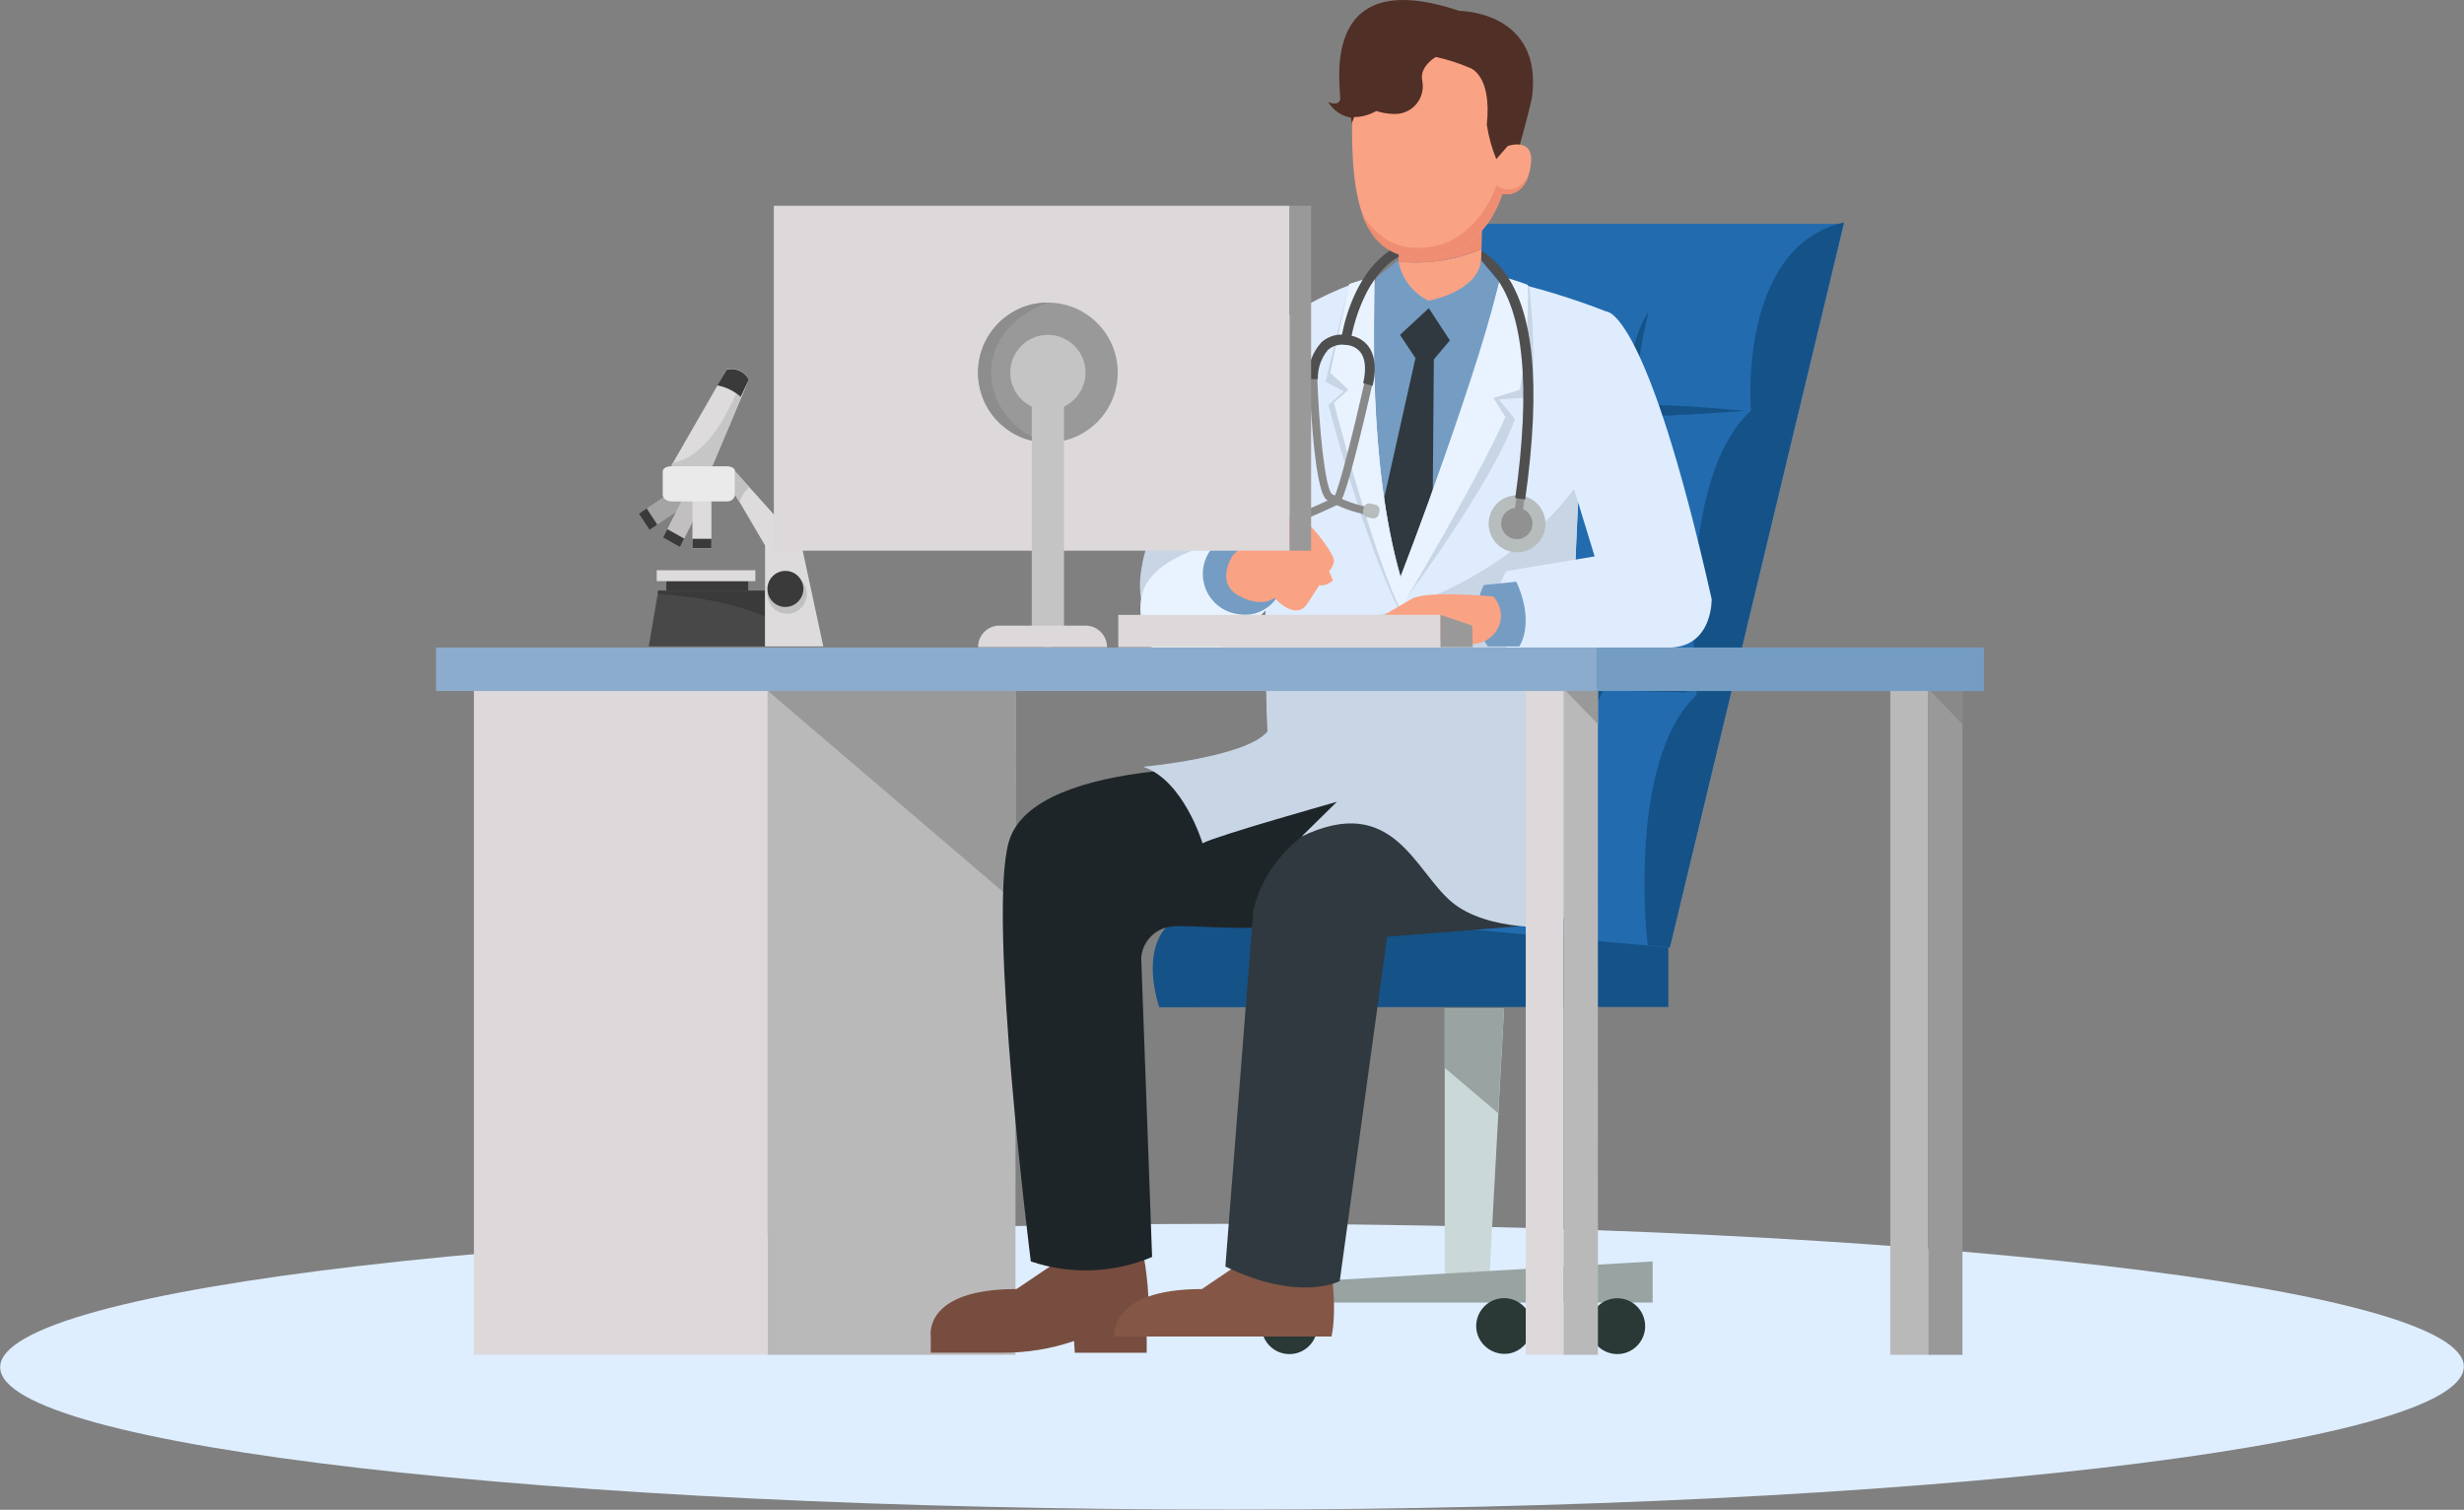 <?xml version="1.0" encoding="UTF-8"?>
<svg xmlns="http://www.w3.org/2000/svg" xmlns:xlink="http://www.w3.org/1999/xlink" width="346pt" height="212pt" viewBox="0 0 346 212" version="1.1">
<rect x="0" y="0" width="346" height="212" fill="#808080" stroke="none"/>
<defs>
<clipPath id="clip1">
  <path d="M 89.719 68 L 97 68 L 97 75 L 89.719 75 Z M 89.719 68 "/>
</clipPath>
<clipPath id="clip2">
  <path d="M 89.719 71 L 93 71 L 93 75 L 89.719 75 Z M 89.719 71 "/>
</clipPath>
<clipPath id="clip3">
  <path d="M 94 51.848 L 106 51.848 L 106 67 L 94 67 Z M 94 51.848 "/>
</clipPath>
<clipPath id="clip4">
  <path d="M 100 51.848 L 106 51.848 L 106 56 L 100 56 Z M 100 51.848 "/>
</clipPath>
<clipPath id="clip5">
  <path d="M 91 82 L 108 82 L 108 90.762 L 91 90.762 Z M 91 82 "/>
</clipPath>
<clipPath id="clip6">
  <path d="M 103 66 L 115.609 66 L 115.609 90.762 L 103 90.762 Z M 103 66 "/>
</clipPath>
</defs>
<g id="surface1">
<path style=" stroke:none;fill-rule:nonzero;fill:rgb(87.059%,93.333%,100%);fill-opacity:1;" d="M 173 211.973 C 268.539 211.973 345.977 202.973 345.977 191.895 C 345.977 180.816 268.539 171.844 173 171.844 C 77.461 171.844 0.023 180.832 0.023 191.977 C 0.023 203.121 77.461 211.973 173 211.973 Z M 173 211.973 "/>
<g clip-path="url(#clip1)" clip-rule="nonzero">
<path style=" stroke:none;fill-rule:nonzero;fill:rgb(64.706%,64.314%,64.314%);fill-opacity:1;" d="M 95.332 68.324 L 89.719 72.137 L 91.207 74.402 L 96.824 70.656 Z M 95.332 68.324 "/>
</g>
<g clip-path="url(#clip2)" clip-rule="nonzero">
<path style=" stroke:none;fill-rule:nonzero;fill:rgb(22.745%,22.745%,22.745%);fill-opacity:1;" d="M 90.809 71.391 L 89.719 72.137 L 91.207 74.402 L 92.301 73.672 Z M 90.809 71.391 "/>
</g>
<path style=" stroke:none;fill-rule:nonzero;fill:rgb(75.686%,74.902%,74.902%);fill-opacity:1;" d="M 96.199 69.391 L 93.086 75.484 L 95.48 76.816 L 98.578 70.656 Z M 96.199 69.391 "/>
<path style=" stroke:none;fill-rule:nonzero;fill:rgb(22.745%,22.745%,22.745%);fill-opacity:1;" d="M 93.695 74.297 L 93.098 75.484 L 95.48 76.816 L 96.078 75.629 Z M 93.695 74.297 "/>
<path style=" stroke:none;fill-rule:nonzero;fill:rgb(86.667%,85.882%,85.882%);fill-opacity:1;" d="M 99.898 70.059 L 97.234 70.059 L 97.234 77.016 L 99.898 77.016 Z M 99.898 70.059 "/>
<path style=" stroke:none;fill-rule:nonzero;fill:rgb(22.745%,22.745%,22.745%);fill-opacity:1;" d="M 99.898 75.656 L 97.234 75.656 L 97.234 76.992 L 99.898 76.992 Z M 99.898 75.656 "/>
<g clip-path="url(#clip3)" clip-rule="nonzero">
<path style=" stroke:none;fill-rule:nonzero;fill:rgb(86.667%,85.882%,85.882%);fill-opacity:1;" d="M 94.309 65.324 L 102.051 51.859 C 103.301 51.535 104.602 52.152 105.141 53.328 L 100.082 65.324 C 98.379 66.637 96.012 66.637 94.309 65.324 Z M 94.309 65.324 "/>
</g>
<path style=" stroke:none;fill-rule:nonzero;fill:rgb(77.647%,77.647%,77.647%);fill-opacity:1;" d="M 104.406 52.5 C 103.57 55.02 100.203 63.992 94.496 64.965 L 94.254 65.379 C 95.957 66.691 98.328 66.691 100.031 65.379 L 105.141 53.328 C 104.945 53.012 104.695 52.73 104.406 52.5 Z M 104.406 52.5 "/>
<g clip-path="url(#clip4)" clip-rule="nonzero">
<path style=" stroke:none;fill-rule:nonzero;fill:rgb(22.745%,22.745%,22.745%);fill-opacity:1;" d="M 102.051 51.914 L 100.723 54.113 C 101.941 54.34 103.074 54.895 104.008 55.715 L 105.141 53.328 C 104.582 52.176 103.285 51.582 102.051 51.914 Z M 102.051 51.914 "/>
</g>
<g clip-path="url(#clip5)" clip-rule="nonzero">
<path style=" stroke:none;fill-rule:nonzero;fill:rgb(28.627%,28.235%,28.235%);fill-opacity:1;" d="M 107.402 90.762 L 91.102 90.762 L 92.434 82.949 L 107.402 82.949 Z M 107.402 90.762 "/>
</g>
<path style=" stroke:none;fill-rule:nonzero;fill:rgb(22.745%,22.745%,22.745%);fill-opacity:1;" d="M 107.402 82.949 L 92.406 82.949 L 92.406 83.418 C 94.121 83.508 101.719 84.043 107.414 86.59 Z M 107.402 82.949 "/>
<path style=" stroke:none;fill-rule:nonzero;fill:rgb(22.745%,22.745%,22.745%);fill-opacity:1;" d="M 105.059 81.602 L 93.562 81.602 L 93.562 82.938 L 105.059 82.938 Z M 105.059 81.602 "/>
<path style=" stroke:none;fill-rule:nonzero;fill:rgb(86.667%,85.882%,85.882%);fill-opacity:1;" d="M 106.07 80.07 L 92.219 80.07 L 92.219 81.602 L 106.07 81.602 Z M 106.07 80.07 "/>
<path style=" stroke:none;fill-rule:nonzero;fill:rgb(91.765%,91.765%,91.765%);fill-opacity:1;" d="M 103.223 69.473 C 103.141 70.055 102.609 70.469 102.027 70.406 L 94.309 70.406 C 93.656 70.406 93.059 69.977 93.059 69.473 L 93.059 66.23 C 93.059 65.727 93.656 65.473 94.309 65.473 L 102.027 65.473 C 102.691 65.473 103.223 65.727 103.223 66.23 Z M 103.223 69.473 "/>
<g clip-path="url(#clip6)" clip-rule="nonzero">
<path style=" stroke:none;fill-rule:nonzero;fill:rgb(86.667%,85.882%,85.882%);fill-opacity:1;" d="M 115.609 90.762 L 112.562 76.59 L 103.25 66.203 L 103.25 69.473 L 107.43 76.59 L 107.43 90.762 Z M 115.609 90.762 "/>
</g>
<path style=" stroke:none;fill-rule:nonzero;fill:rgb(75.686%,75.686%,75.686%);fill-opacity:1;" d="M 105.207 68.418 L 103.223 66.191 L 103.223 69.473 L 103.836 70.551 C 104.09 69.727 104.562 68.988 105.207 68.418 Z M 105.207 68.418 "/>
<path style=" stroke:none;fill-rule:nonzero;fill:rgb(75.686%,75.686%,75.686%);fill-opacity:1;" d="M 113.297 83.375 C 113.273 81.852 112.023 80.629 110.504 80.645 C 108.98 80.656 107.754 81.902 107.762 83.43 C 107.77 84.957 109.004 86.188 110.527 86.188 C 111.27 86.188 111.977 85.887 112.496 85.359 C 113.016 84.832 113.305 84.117 113.297 83.375 Z M 113.297 83.375 "/>
<path style=" stroke:none;fill-rule:nonzero;fill:rgb(22.745%,22.745%,22.745%);fill-opacity:1;" d="M 112.816 82.656 C 112.793 81.262 111.652 80.148 110.262 80.164 C 108.871 80.18 107.754 81.316 107.762 82.711 C 107.77 84.102 108.898 85.23 110.289 85.23 C 111.695 85.215 112.824 84.066 112.816 82.656 Z M 112.816 82.656 "/>
<path style=" stroke:none;fill-rule:nonzero;fill:rgb(86.667%,85.098%,85.49%);fill-opacity:1;" d="M 107.801 96.988 L 66.551 96.988 L 66.551 190.242 L 107.801 190.242 Z M 107.801 96.988 "/>
<path style=" stroke:none;fill-rule:nonzero;fill:rgb(72.941%,72.549%,72.549%);fill-opacity:1;" d="M 142.621 96.988 L 107.801 96.988 L 107.801 190.242 L 142.598 190.242 Z M 142.621 96.988 "/>
<path style=" stroke:none;fill-rule:nonzero;fill:rgb(60%,60%,60%);fill-opacity:1;" d="M 107.801 96.988 L 142.637 96.988 L 142.637 126.758 Z M 107.801 96.988 "/>
<path style=" stroke:none;fill-rule:nonzero;fill:rgb(8.235%,32.157%,53.333%);fill-opacity:1;" d="M 162.793 141.434 C 162.793 141.434 157.473 126.676 172.414 127.625 C 187.355 128.57 234.273 132.863 234.273 132.863 L 234.273 141.395 Z M 162.793 141.434 "/>
<path style=" stroke:none;fill-rule:nonzero;fill:rgb(13.333%,41.961%,68.627%);fill-opacity:1;" d="M 234.473 133.062 L 258.918 31.438 L 205.691 31.438 C 205.691 31.438 195.246 44.02 202.844 57.781 C 202.844 57.781 189.234 79.551 200.078 94.723 C 200.078 94.723 188.914 113.078 195.887 129.531 Z M 234.473 133.062 "/>
<path style=" stroke:none;fill-rule:nonzero;fill:rgb(8.235%,32.157%,53.333%);fill-opacity:1;" d="M 231.375 132.742 C 231.375 132.742 228.301 107.012 238.266 97.52 C 238.266 97.52 234.941 67.645 245.863 57.688 C 245.863 57.688 243.973 34.676 258.918 31.234 L 234.473 133.023 Z M 231.375 132.742 "/>
<path style=" stroke:none;fill-rule:nonzero;fill:rgb(8.235%,32.157%,53.333%);fill-opacity:1;" d="M 204.441 57.688 C 217.906 56.375 231.469 56.375 244.934 57.688 C 244.934 57.688 215.578 60.059 204.441 57.688 Z M 204.441 57.688 "/>
<path style=" stroke:none;fill-rule:nonzero;fill:rgb(8.235%,32.157%,53.333%);fill-opacity:1;" d="M 201.117 94.562 C 201.117 94.562 223.91 93.227 237.32 97.227 C 237.32 97.176 212.504 97.055 201.117 94.562 Z M 201.117 94.562 "/>
<path style=" stroke:none;fill-rule:nonzero;fill:rgb(8.235%,32.157%,53.333%);fill-opacity:1;" d="M 213.344 57.711 C 211.934 52.977 212.355 47.883 214.527 43.449 C 214.527 43.449 212.504 54.301 215.008 57.711 C 215.008 57.711 211.32 65.152 211.68 70.605 C 211.68 70.656 209.656 65.91 213.344 57.711 Z M 213.344 57.711 "/>
<path style=" stroke:none;fill-rule:nonzero;fill:rgb(8.235%,32.157%,53.333%);fill-opacity:1;" d="M 229.191 57.727 C 228.176 52.895 229.02 47.859 231.547 43.621 C 231.547 43.621 228.605 54.285 230.801 57.871 C 230.801 57.871 226.504 64.977 226.398 70.445 C 226.438 70.445 224.895 65.59 229.191 57.727 Z M 229.191 57.727 "/>
<path style=" stroke:none;fill-rule:nonzero;fill:rgb(8.235%,32.157%,53.333%);fill-opacity:1;" d="M 210.961 94.949 C 210.961 94.949 207.449 87.562 211.121 80.684 C 211.121 80.684 210.137 91.523 212.625 94.949 C 212.625 94.949 208.953 102.387 209.312 107.84 C 209.312 107.84 207.289 103.148 210.961 94.949 Z M 210.961 94.949 "/>
<path style=" stroke:none;fill-rule:nonzero;fill:rgb(8.235%,32.157%,53.333%);fill-opacity:1;" d="M 224.441 94.961 C 224.441 94.961 221.887 87.402 226.145 80.855 C 226.145 80.855 223.91 91.523 226.145 95.109 C 226.145 95.109 221.848 102.199 221.738 107.668 C 221.688 107.668 220.078 102.828 224.441 94.961 Z M 224.441 94.961 "/>
<path style=" stroke:none;fill-rule:nonzero;fill:rgb(79.216%,84.706%,84.314%);fill-opacity:1;" d="M 202.871 141.637 L 202.871 180.645 L 209.074 180.645 L 211.203 141.637 Z M 202.871 141.637 "/>
<path style=" stroke:none;fill-rule:nonzero;fill:rgb(59.608%,63.922%,63.529%);fill-opacity:1;" d="M 176.18 180.391 L 232.066 177.125 L 232.066 182.898 L 176.273 182.898 Z M 176.18 180.391 "/>
<path style=" stroke:none;fill-rule:nonzero;fill:rgb(16.471%,21.961%,21.176%);fill-opacity:1;" d="M 184.977 186.215 C 184.977 184.051 183.223 182.297 181.062 182.297 C 178.902 182.297 177.152 184.051 177.152 186.215 C 177.152 188.383 178.902 190.137 181.062 190.137 C 182.102 190.141 183.098 189.727 183.832 188.992 C 184.566 188.258 184.98 187.258 184.977 186.215 Z M 184.977 186.215 "/>
<path style=" stroke:none;fill-rule:nonzero;fill:rgb(16.471%,21.961%,21.176%);fill-opacity:1;" d="M 227.742 190.082 C 229.871 189.73 231.316 187.715 230.965 185.582 C 230.617 183.445 228.605 182 226.477 182.348 C 224.344 182.695 222.898 184.707 223.242 186.844 C 223.41 187.871 223.977 188.789 224.82 189.398 C 225.664 190.004 226.715 190.254 227.742 190.082 Z M 227.742 190.082 "/>
<path style=" stroke:none;fill-rule:nonzero;fill:rgb(16.471%,21.961%,21.176%);fill-opacity:1;" d="M 212.105 190.016 C 214.207 189.516 215.508 187.406 215.012 185.301 C 214.516 183.195 212.41 181.891 210.309 182.387 C 208.207 182.883 206.902 184.988 207.395 187.098 C 207.926 189.18 210.008 190.469 212.105 190.016 Z M 212.105 190.016 "/>
<path style=" stroke:none;fill-rule:nonzero;fill:rgb(59.608%,63.922%,63.529%);fill-opacity:1;" d="M 202.871 141.637 L 202.871 149.941 L 210.375 156.301 L 211.203 141.637 Z M 202.871 141.637 "/>
<path style=" stroke:none;fill-rule:nonzero;fill:rgb(45.882%,61.569%,76.471%);fill-opacity:1;" d="M 211.895 39.863 C 205.258 38.617 198.453 38.57 191.801 39.727 C 191.801 44.461 191.988 64.887 196.645 81.137 C 196.645 81.137 209.816 50.766 211.895 39.863 Z M 211.895 39.863 "/>
<path style=" stroke:none;fill-rule:nonzero;fill:rgb(18.824%,22.353%,24.706%);fill-opacity:1;" d="M 196.098 46.289 L 198.762 50.285 L 192.348 78.965 L 196.645 84.535 L 201.102 80.535 L 201.344 50.473 L 203.789 47.555 L 200.582 42.875 Z M 196.098 46.289 "/>
<path style=" stroke:none;fill-rule:nonzero;fill:rgb(78.039%,83.529%,89.804%);fill-opacity:1;" d="M 180.531 44.543 C 180.531 44.543 174.223 51.301 165.391 67.004 C 152.656 89.668 166.812 89.574 166.812 89.574 C 166.812 89.574 175.223 84.043 183.844 64.34 C 186.719 57.793 181.316 45.953 180.531 44.543 Z M 180.531 44.543 "/>
<path style=" stroke:none;fill-rule:evenodd;fill:rgb(46.667%,30.196%,24.706%);fill-opacity:1;" d="M 160.945 187.695 C 161.891 183.176 160.641 176.617 160.641 176.617 L 151.219 175.285 L 142.742 181.004 C 129.543 181.004 130.699 187.668 130.699 187.668 L 130.699 189.938 C 130.699 189.938 138.047 189.938 140.84 189.938 C 144.234 189.953 147.609 189.398 150.82 188.297 L 150.926 189.949 L 161.023 189.949 L 161.023 187.723 Z M 160.945 187.695 "/>
<path style=" stroke:none;fill-rule:nonzero;fill:rgb(11.765%,14.51%,15.686%);fill-opacity:1;" d="M 178.922 107.84 C 178.922 107.84 145.297 105.785 141.664 118.184 C 138.617 128.691 144.75 177.125 144.75 177.125 C 150.316 179.004 156.371 178.781 161.781 176.496 L 160.254 134.504 C 160.426 132.121 162.328 130.23 164.711 130.078 C 169.047 129.516 206.105 135.289 202.102 110.547 Z M 178.922 107.84 "/>
<path style=" stroke:none;fill-rule:evenodd;fill:rgb(51.765%,33.725%,27.059%);fill-opacity:1;" d="M 186.973 187.695 C 187.918 183.176 186.664 176.617 186.664 176.617 L 177.246 175.285 L 168.77 181.004 C 155.609 181.004 156.473 187.668 156.473 187.668 L 186.973 187.668 Z M 186.973 187.695 L 156.473 187.695 "/>
<path style=" stroke:none;fill-rule:nonzero;fill:rgb(18.824%,22.353%,24.706%);fill-opacity:1;" d="M 220.238 110.547 C 220.238 110.547 223.004 128.93 216.07 129.836 L 194.781 131.531 L 188.129 179.883 C 188.129 179.883 182.527 182.922 172.07 177.844 L 175.98 127.984 C 175.98 127.984 178.176 113.641 197.934 112.32 Z M 220.238 110.547 "/>
<path style=" stroke:none;fill-rule:nonzero;fill:rgb(87.451%,92.549%,99.608%);fill-opacity:1;" d="M 225.598 43.754 C 220.785 41.871 215.836 40.367 210.789 39.25 C 208.727 50.141 196.672 80.922 196.672 80.922 C 192.016 64.684 192.961 43.82 192.961 39.102 C 189.301 39.676 184.203 42.289 180.559 44.555 C 180.559 44.555 176.125 59.594 178.281 109.801 C 178.281 109.801 194.051 115.547 220.262 110.559 C 220.262 110.559 220.809 83.242 221.859 66.219 C 221.832 66.219 224.52 52.395 225.598 43.754 Z M 225.598 43.754 "/>
<path style=" stroke:none;fill-rule:nonzero;fill:rgb(78.039%,83.529%,89.804%);fill-opacity:1;" d="M 177.684 88.961 C 177.684 95.43 177.91 101.586 178.258 109.801 C 178.258 109.801 194.023 115.547 220.238 110.547 C 220.238 110.547 220.754 84.762 221.754 67.633 C 218.359 72.633 206 87.375 177.684 88.961 Z M 177.684 88.961 "/>
<path style=" stroke:none;fill-rule:nonzero;fill:rgb(78.039%,83.529%,89.804%);fill-opacity:1;" d="M 220.238 104.988 C 220.238 104.988 224.375 119.824 219 130.145 C 219 130.145 209.02 131.012 203.816 126.625 C 198.613 122.238 195.621 111.305 182.781 117.453 L 187.73 112.586 C 187.73 112.586 170.898 117.32 168.863 118.41 C 168.863 118.41 166.199 109.559 160.531 107.668 C 160.531 107.668 175.051 106.332 177.988 102.695 C 181.129 98.812 220.238 104.988 220.238 104.988 Z M 220.238 104.988 "/>
<path style=" stroke:none;fill-rule:nonzero;fill:rgb(78.039%,83.529%,89.804%);fill-opacity:1;" d="M 188.699 54.941 L 186.531 56.871 C 186.531 56.871 191.402 75.645 196.391 85.523 C 196.391 85.523 209.699 67.711 212.719 58.859 L 210.484 56.086 L 215.195 55.754 C 215.465 50.562 215.309 45.359 214.727 40.195 C 213.398 39.797 212.066 39.434 210.734 39.129 C 208.66 50.035 196.699 81.109 196.699 81.109 C 191.988 64.887 192.961 43.996 192.961 39.301 C 191.867 39.477 190.695 39.648 189.5 39.863 C 189.008 41.648 186.984 50.234 186.133 53.621 Z M 188.699 54.941 "/>
<path style=" stroke:none;fill-rule:nonzero;fill:rgb(91.373%,95.294%,100%);fill-opacity:1;" d="M 189.34 54.727 L 187.316 56.555 C 187.316 56.555 192.734 77.816 196.633 85.523 C 196.633 85.523 207.863 66.75 211.387 58.539 L 209.699 55.871 L 213.41 54.727 C 214.281 49.867 214.66 44.93 214.543 39.996 C 213.262 39.516 211.953 39.105 210.629 38.77 C 208.566 49.66 196.645 81.164 196.645 81.164 C 191.988 64.91 193.066 43.621 193.027 38.887 C 191.812 39.133 190.621 39.469 189.461 39.887 L 186.797 52.34 Z M 189.34 54.727 "/>
<path style=" stroke:none;fill-rule:nonzero;fill:rgb(71.765%,73.725%,73.725%);fill-opacity:1;" d="M 217.004 73.898 C 217.195 71.707 215.586 69.77 213.398 69.562 C 211.211 69.359 209.27 70.961 209.055 73.152 C 208.836 75.34 210.426 77.297 212.613 77.523 C 213.676 77.637 214.738 77.312 215.566 76.633 C 216.391 75.949 216.91 74.965 217.004 73.898 Z M 217.004 73.898 "/>
<path style=" stroke:none;fill-rule:nonzero;fill:rgb(56.863%,56.863%,56.863%);fill-opacity:1;" d="M 215.18 73.723 C 215.301 72.516 214.418 71.438 213.211 71.316 C 212 71.199 210.926 72.086 210.809 73.293 C 210.691 74.504 211.578 75.582 212.785 75.695 C 213.988 75.812 215.062 74.93 215.18 73.723 Z M 215.18 73.723 "/>
<path style=" stroke:none;fill-rule:nonzero;fill:rgb(56.863%,56.863%,56.863%);fill-opacity:1;" d="M 213.012 69.324 L 212.719 71.562 L 213.836 71.723 L 214.141 69.484 Z M 213.012 69.324 "/>
<path style=" stroke:none;fill-rule:nonzero;fill:rgb(53.725%,53.725%,53.725%);fill-opacity:1;" d="M 191.973 72.312 C 190.031 71.922 188.164 71.238 186.426 70.285 C 186.027 70.02 185.094 69.379 184.336 60.859 C 183.977 56.766 183.844 52.781 183.844 52.738 L 184.961 52.738 C 185.215 60.234 186.094 68.738 187.066 69.391 C 188.676 70.258 190.406 70.883 192.199 71.246 Z M 191.973 72.312 "/>
<path style=" stroke:none;fill-rule:nonzero;fill:rgb(53.725%,53.725%,53.725%);fill-opacity:1;" d="M 183.047 73.004 L 182.605 71.965 C 182.605 71.965 186.293 70.406 187.305 69.859 C 187.969 68.91 190.07 60.527 191.75 53.059 L 192.852 53.301 C 192.852 53.301 191.922 57.512 190.883 61.688 C 188.727 70.352 188.223 70.617 187.918 70.805 C 186.945 71.352 183.207 72.938 183.047 73.004 Z M 183.047 73.004 "/>
<path style=" stroke:none;fill-rule:nonzero;fill:rgb(30.98%,30.98%,30.98%);fill-opacity:1;" d="M 210.934 37.797 C 208.832 35.16 205.703 33.559 202.34 33.395 C 197.43 32.996 193.438 35.355 190.805 40.223 C 189.684 42.344 188.891 44.621 188.449 46.98 C 187.371 46.965 186.328 47.359 185.535 48.086 C 184.281 49.504 183.605 51.34 183.645 53.234 L 185.055 53.234 C 185.012 51.742 185.512 50.285 186.465 49.141 C 187.137 48.543 188.043 48.285 188.926 48.434 C 189.789 48.445 190.598 48.859 191.109 49.555 C 192.176 51.113 191.414 53.766 191.414 53.793 L 192.746 54.18 C 192.746 54.047 193.691 50.875 192.254 48.766 C 191.676 47.926 190.793 47.348 189.793 47.152 C 190.23 44.973 190.973 42.863 192 40.887 C 194.383 36.516 197.789 34.477 202.152 34.824 C 205.148 34.926 207.949 36.324 209.832 38.66 C 213.969 43.82 214.969 54.352 212.773 69.938 L 214.168 70.137 C 216.445 53.941 215.395 43.355 210.934 37.797 Z M 210.934 37.797 "/>
<path style=" stroke:none;fill-rule:nonzero;fill:rgb(71.765%,73.725%,73.725%);fill-opacity:1;" d="M 193.625 72.176 C 193.578 72.383 193.449 72.562 193.27 72.676 C 193.09 72.789 192.871 72.824 192.668 72.777 L 192.016 72.633 C 191.809 72.582 191.629 72.457 191.516 72.273 C 191.402 72.094 191.367 71.879 191.414 71.672 L 191.496 71.312 C 191.543 71.102 191.672 70.918 191.855 70.805 C 192.039 70.695 192.258 70.66 192.465 70.711 L 193.105 70.859 C 193.312 70.902 193.496 71.031 193.609 71.211 C 193.723 71.391 193.754 71.609 193.703 71.816 Z M 193.625 72.176 "/>
<path style=" stroke:none;fill-rule:nonzero;fill:rgb(71.765%,73.725%,73.725%);fill-opacity:1;" d="M 183.965 72.379 C 184.086 72.805 183.844 73.25 183.418 73.379 L 182.793 73.562 C 182.367 73.684 181.922 73.441 181.797 73.016 L 181.688 72.656 C 181.629 72.453 181.648 72.23 181.754 72.043 C 181.855 71.855 182.027 71.715 182.234 71.656 L 182.859 71.473 C 183.285 71.352 183.73 71.594 183.859 72.02 Z M 183.965 72.379 "/>
<path style=" stroke:none;fill-rule:nonzero;fill:rgb(98.039%,63.529%,51.765%);fill-opacity:1;" d="M 196.379 36.73 L 196.191 42.875 L 207.781 43.195 L 208.035 34.941 C 204.371 36.547 200.352 37.16 196.379 36.73 Z M 196.379 36.73 "/>
<path style=" stroke:none;fill-rule:nonzero;fill:rgb(93.725%,55.294%,44.706%);fill-opacity:1;" d="M 208.035 34.941 L 208.223 27.93 L 196.633 27.609 L 196.379 36.73 C 200.352 37.16 204.371 36.543 208.035 34.941 Z M 208.035 34.941 "/>
<path style=" stroke:none;fill-rule:nonzero;fill:rgb(45.882%,61.569%,76.471%);fill-opacity:1;" d="M 196.34 36.543 C 196.758 39.012 198.344 41.129 200.598 42.223 C 200.598 42.223 207.504 41.035 207.98 36.527 L 210.484 39.555 C 210.484 39.555 209.34 46.379 203.977 48.379 L 200.637 43.273 L 196.086 47.488 C 196.086 47.488 192.918 42.234 193.277 38.957 Z M 196.34 36.543 "/>
<path style=" stroke:none;fill-rule:nonzero;fill:rgb(31.373%,18.431%,14.902%);fill-opacity:1;" d="M 189.832 17.332 L 189.711 16.52 C 188.367 16.293 187.195 15.484 186.504 14.305 C 186.504 14.305 187.836 14.984 188.168 14.039 C 188.5 13.09 184.523 -5.332 204.934 1.531 C 204.934 1.531 216.723 1.531 215.125 13.703 C 215.125 13.703 214.516 16.531 213.062 21.57 L 204.934 26.371 Z M 189.832 17.332 "/>
<path style=" stroke:none;fill-rule:nonzero;fill:rgb(98.039%,63.529%,51.765%);fill-opacity:1;" d="M 211.719 20.504 L 210.109 22.344 C 209.48 20.789 209.031 19.164 208.781 17.504 C 209.539 10.371 206.332 9.504 206.332 9.504 C 204.812 8.852 203.234 8.348 201.621 8 C 201.621 8 199.266 9.332 199.719 11.332 C 199.957 12.527 199.629 13.766 198.824 14.684 C 198.02 15.598 196.836 16.086 195.621 15.996 C 194.82 15.973 194.027 15.836 193.266 15.586 C 192.316 16.133 191.246 16.426 190.152 16.438 C 190.059 16.73 189.965 16.996 189.859 17.25 C 189.859 21.25 189.859 28.637 192.52 32.461 C 193.59 34.312 195.41 35.602 197.508 35.996 C 208.156 37.66 210.949 27.211 210.949 27.211 C 210.949 27.211 214.301 28.102 214.941 23.211 C 215.578 19.133 211.719 20.504 211.719 20.504 Z M 211.719 20.504 "/>
<path style=" stroke:none;fill-rule:nonzero;fill:rgb(93.725%,55.294%,44.706%);fill-opacity:1;" d="M 210.137 26.023 C 209.23 28.691 205.84 35.195 198.535 34.797 C 194.543 34.582 192.586 31.969 191.27 30.145 C 191.566 30.977 191.957 31.773 192.441 32.516 C 193.539 34.367 195.391 35.641 197.508 35.996 C 208.156 37.66 210.949 27.223 210.949 27.223 C 210.949 27.223 213.516 27.93 214.648 24.676 C 212.652 27.996 210.137 26.023 210.137 26.023 Z M 210.137 26.023 "/>
<path style=" stroke:none;fill-rule:nonzero;fill:rgb(87.451%,92.549%,99.608%);fill-opacity:1;" d="M 225.598 43.754 C 225.598 43.754 231.16 43.262 240.355 84.109 C 240.355 84.109 240.543 90.695 234.582 90.934 C 228.621 91.176 211.84 91.188 211.84 91.188 C 211.84 91.188 207.715 86.762 211.52 80.191 L 223.922 78.125 L 220.969 68.473 C 220.969 68.473 220.754 52.273 225.598 43.754 Z M 225.598 43.754 "/>
<path style=" stroke:none;fill-rule:nonzero;fill:rgb(45.882%,61.569%,76.471%);fill-opacity:1;" d="M 212.918 81.684 C 212.918 81.684 215.578 86.816 213.355 90.773 L 208.926 90.773 C 207.176 88.219 206.961 84.91 208.367 82.148 Z M 212.918 81.684 "/>
<path style=" stroke:none;fill-rule:nonzero;fill:rgb(98.039%,63.529%,51.765%);fill-opacity:1;" d="M 209.656 83.75 C 209.656 83.75 200.344 82.883 198.293 84.07 C 196.246 85.258 189.246 89.07 189.832 90.656 C 189.832 90.656 190.578 91.496 192.707 90.988 C 194.836 90.48 197.191 91.121 200.848 90.27 L 202.633 89.617 C 202.633 89.617 207.078 91.84 209.656 89.164 C 211.137 87.66 211.137 85.25 209.656 83.75 Z M 209.656 83.75 "/>
<path style=" stroke:none;fill-rule:nonzero;fill:rgb(86.667%,85.098%,85.49%);fill-opacity:1;" d="M 203.723 89.922 L 163.273 89.922 L 163.273 91.055 L 203.723 91.055 Z M 203.723 89.922 "/>
<path style=" stroke:none;fill-rule:nonzero;fill:rgb(91.373%,95.294%,100%);fill-opacity:1;" d="M 179.547 77.59 C 179.547 77.59 177.551 74.324 172.027 75.816 C 160.891 78.816 159.574 82.668 160.293 87.297 C 161.332 94.055 168.277 96.242 178.707 84.629 C 182.312 80.629 179.547 77.59 179.547 77.59 Z M 179.547 77.59 "/>
<path style=" stroke:none;fill-rule:nonzero;fill:rgb(45.882%,61.569%,76.471%);fill-opacity:1;" d="M 180.066 82.082 C 180.684 79.812 179.84 77.391 177.945 76 C 176.051 74.605 173.496 74.523 171.516 75.793 C 169.539 77.066 168.547 79.426 169.02 81.734 C 169.492 84.039 171.332 85.816 173.652 86.203 C 176.559 86.84 179.43 84.996 180.066 82.082 Z M 180.066 82.082 "/>
<path style=" stroke:none;fill-rule:nonzero;fill:rgb(98.039%,63.529%,51.765%);fill-opacity:1;" d="M 183.551 84.801 L 185.293 82.137 C 185.293 82.137 185.895 82.484 187.184 81.523 L 186.625 80.191 C 186.625 80.191 187.57 79.258 187.238 78.336 C 186.906 77.418 184.098 73.004 181.648 72.336 C 179.199 71.672 173.094 78.004 173.094 78.004 C 173.094 78.004 170.578 81.789 173.918 83.629 C 177.258 85.469 178.961 83.949 178.961 83.949 C 178.961 83.949 181.875 87.27 183.551 84.801 Z M 183.551 84.801 "/>
<path style=" stroke:none;fill-rule:nonzero;fill:rgb(86.667%,85.098%,85.49%);fill-opacity:1;" d="M 219.57 96.707 L 214.25 96.707 L 214.25 190.242 L 219.57 190.242 Z M 219.57 96.707 "/>
<path style=" stroke:none;fill-rule:nonzero;fill:rgb(72.941%,72.549%,72.549%);fill-opacity:1;" d="M 224.375 96.707 L 219.57 96.707 L 219.57 190.242 L 224.387 190.242 Z M 224.375 96.707 "/>
<path style=" stroke:none;fill-rule:nonzero;fill:rgb(60%,60%,60%);fill-opacity:1;" d="M 219.57 96.707 L 224.402 96.707 L 224.402 101.695 Z M 219.57 96.707 "/>
<path style=" stroke:none;fill-rule:nonzero;fill:rgb(72.941%,72.549%,72.549%);fill-opacity:1;" d="M 270.758 96.707 L 265.438 96.707 L 265.438 190.242 L 270.758 190.242 Z M 270.758 96.707 "/>
<path style=" stroke:none;fill-rule:nonzero;fill:rgb(60%,60%,60%);fill-opacity:1;" d="M 275.574 96.707 L 270.758 96.707 L 270.758 190.242 L 275.574 190.242 Z M 275.574 96.707 "/>
<path style=" stroke:none;fill-rule:nonzero;fill:rgb(53.725%,53.725%,53.725%);fill-opacity:1;" d="M 270.746 96.707 L 275.574 96.707 L 275.574 101.695 Z M 270.746 96.707 "/>
<path style=" stroke:none;fill-rule:nonzero;fill:rgb(54.51%,67.451%,80.392%);fill-opacity:1;" d="M 224.215 90.922 L 61.23 90.922 L 61.23 97.027 L 224.215 97.027 Z M 224.215 90.922 "/>
<path style=" stroke:none;fill-rule:nonzero;fill:rgb(45.882%,61.569%,76.471%);fill-opacity:1;" d="M 278.582 90.922 L 224.215 90.922 L 224.215 97.027 L 278.582 97.027 Z M 278.582 90.922 "/>
<path style=" stroke:none;fill-rule:nonzero;fill:rgb(86.667%,85.098%,85.49%);fill-opacity:1;" d="M 181.09 28.891 L 108.664 28.891 L 108.664 77.324 L 181.09 77.324 Z M 181.09 28.891 "/>
<path style=" stroke:none;fill-rule:nonzero;fill:rgb(86.667%,85.098%,85.49%);fill-opacity:1;" d="M 202.273 86.336 L 157.031 86.336 L 157.031 90.867 L 202.273 90.867 Z M 202.273 86.336 "/>
<path style=" stroke:none;fill-rule:nonzero;fill:rgb(60%,60%,60%);fill-opacity:1;" d="M 206.742 87.844 L 202.273 86.336 L 202.273 90.867 L 206.797 90.867 Z M 206.742 87.844 "/>
<path style=" stroke:none;fill-rule:nonzero;fill:rgb(60%,60%,60%);fill-opacity:1;" d="M 184.109 28.891 L 181.09 28.891 L 181.09 77.324 L 184.109 77.324 Z M 184.109 28.891 "/>
<path style=" stroke:none;fill-rule:nonzero;fill:rgb(60%,60%,60%);fill-opacity:1;" d="M 156.953 52.312 C 156.953 57.738 152.562 62.141 147.145 62.141 C 141.73 62.141 137.34 57.738 137.34 52.312 C 137.34 46.887 141.73 42.488 147.145 42.488 C 152.562 42.488 156.953 46.887 156.953 52.312 Z M 156.953 52.312 "/>
<path style=" stroke:none;fill-rule:nonzero;fill:rgb(55.294%,55.294%,55.294%);fill-opacity:1;" d="M 147.145 62.141 C 141.73 62.141 137.34 57.738 137.34 52.312 C 137.34 46.887 141.73 42.488 147.145 42.488 C 135.078 47.02 138.086 59.871 147.145 62.141 Z M 147.145 62.141 "/>
<path style=" stroke:none;fill-rule:nonzero;fill:rgb(76.863%,76.863%,76.863%);fill-opacity:1;" d="M 147.145 50.047 C 148.395 50.047 149.41 51.062 149.41 52.312 L 149.41 88.59 C 149.41 89.84 148.395 90.855 147.145 90.855 C 145.898 90.855 144.883 89.84 144.883 88.59 L 144.883 52.312 C 144.883 51.062 145.898 50.047 147.145 50.047 Z M 147.145 50.047 "/>
<path style=" stroke:none;fill-rule:nonzero;fill:rgb(86.667%,85.098%,85.49%);fill-opacity:1;" d="M 137.34 90.867 C 137.336 90.066 137.652 89.293 138.219 88.727 C 138.789 88.156 139.559 87.84 140.359 87.844 L 152.43 87.844 C 154.098 87.844 155.449 89.195 155.449 90.867 Z M 137.34 90.867 "/>
<path style=" stroke:none;fill-rule:nonzero;fill:rgb(76.863%,76.863%,76.863%);fill-opacity:1;" d="M 152.43 52.312 C 152.43 55.238 150.062 57.605 147.145 57.605 C 144.23 57.605 141.863 55.238 141.863 52.312 C 141.863 49.391 144.23 47.02 147.145 47.02 C 150.062 47.02 152.43 49.391 152.43 52.312 Z M 152.43 52.312 "/>
</g>
</svg>

